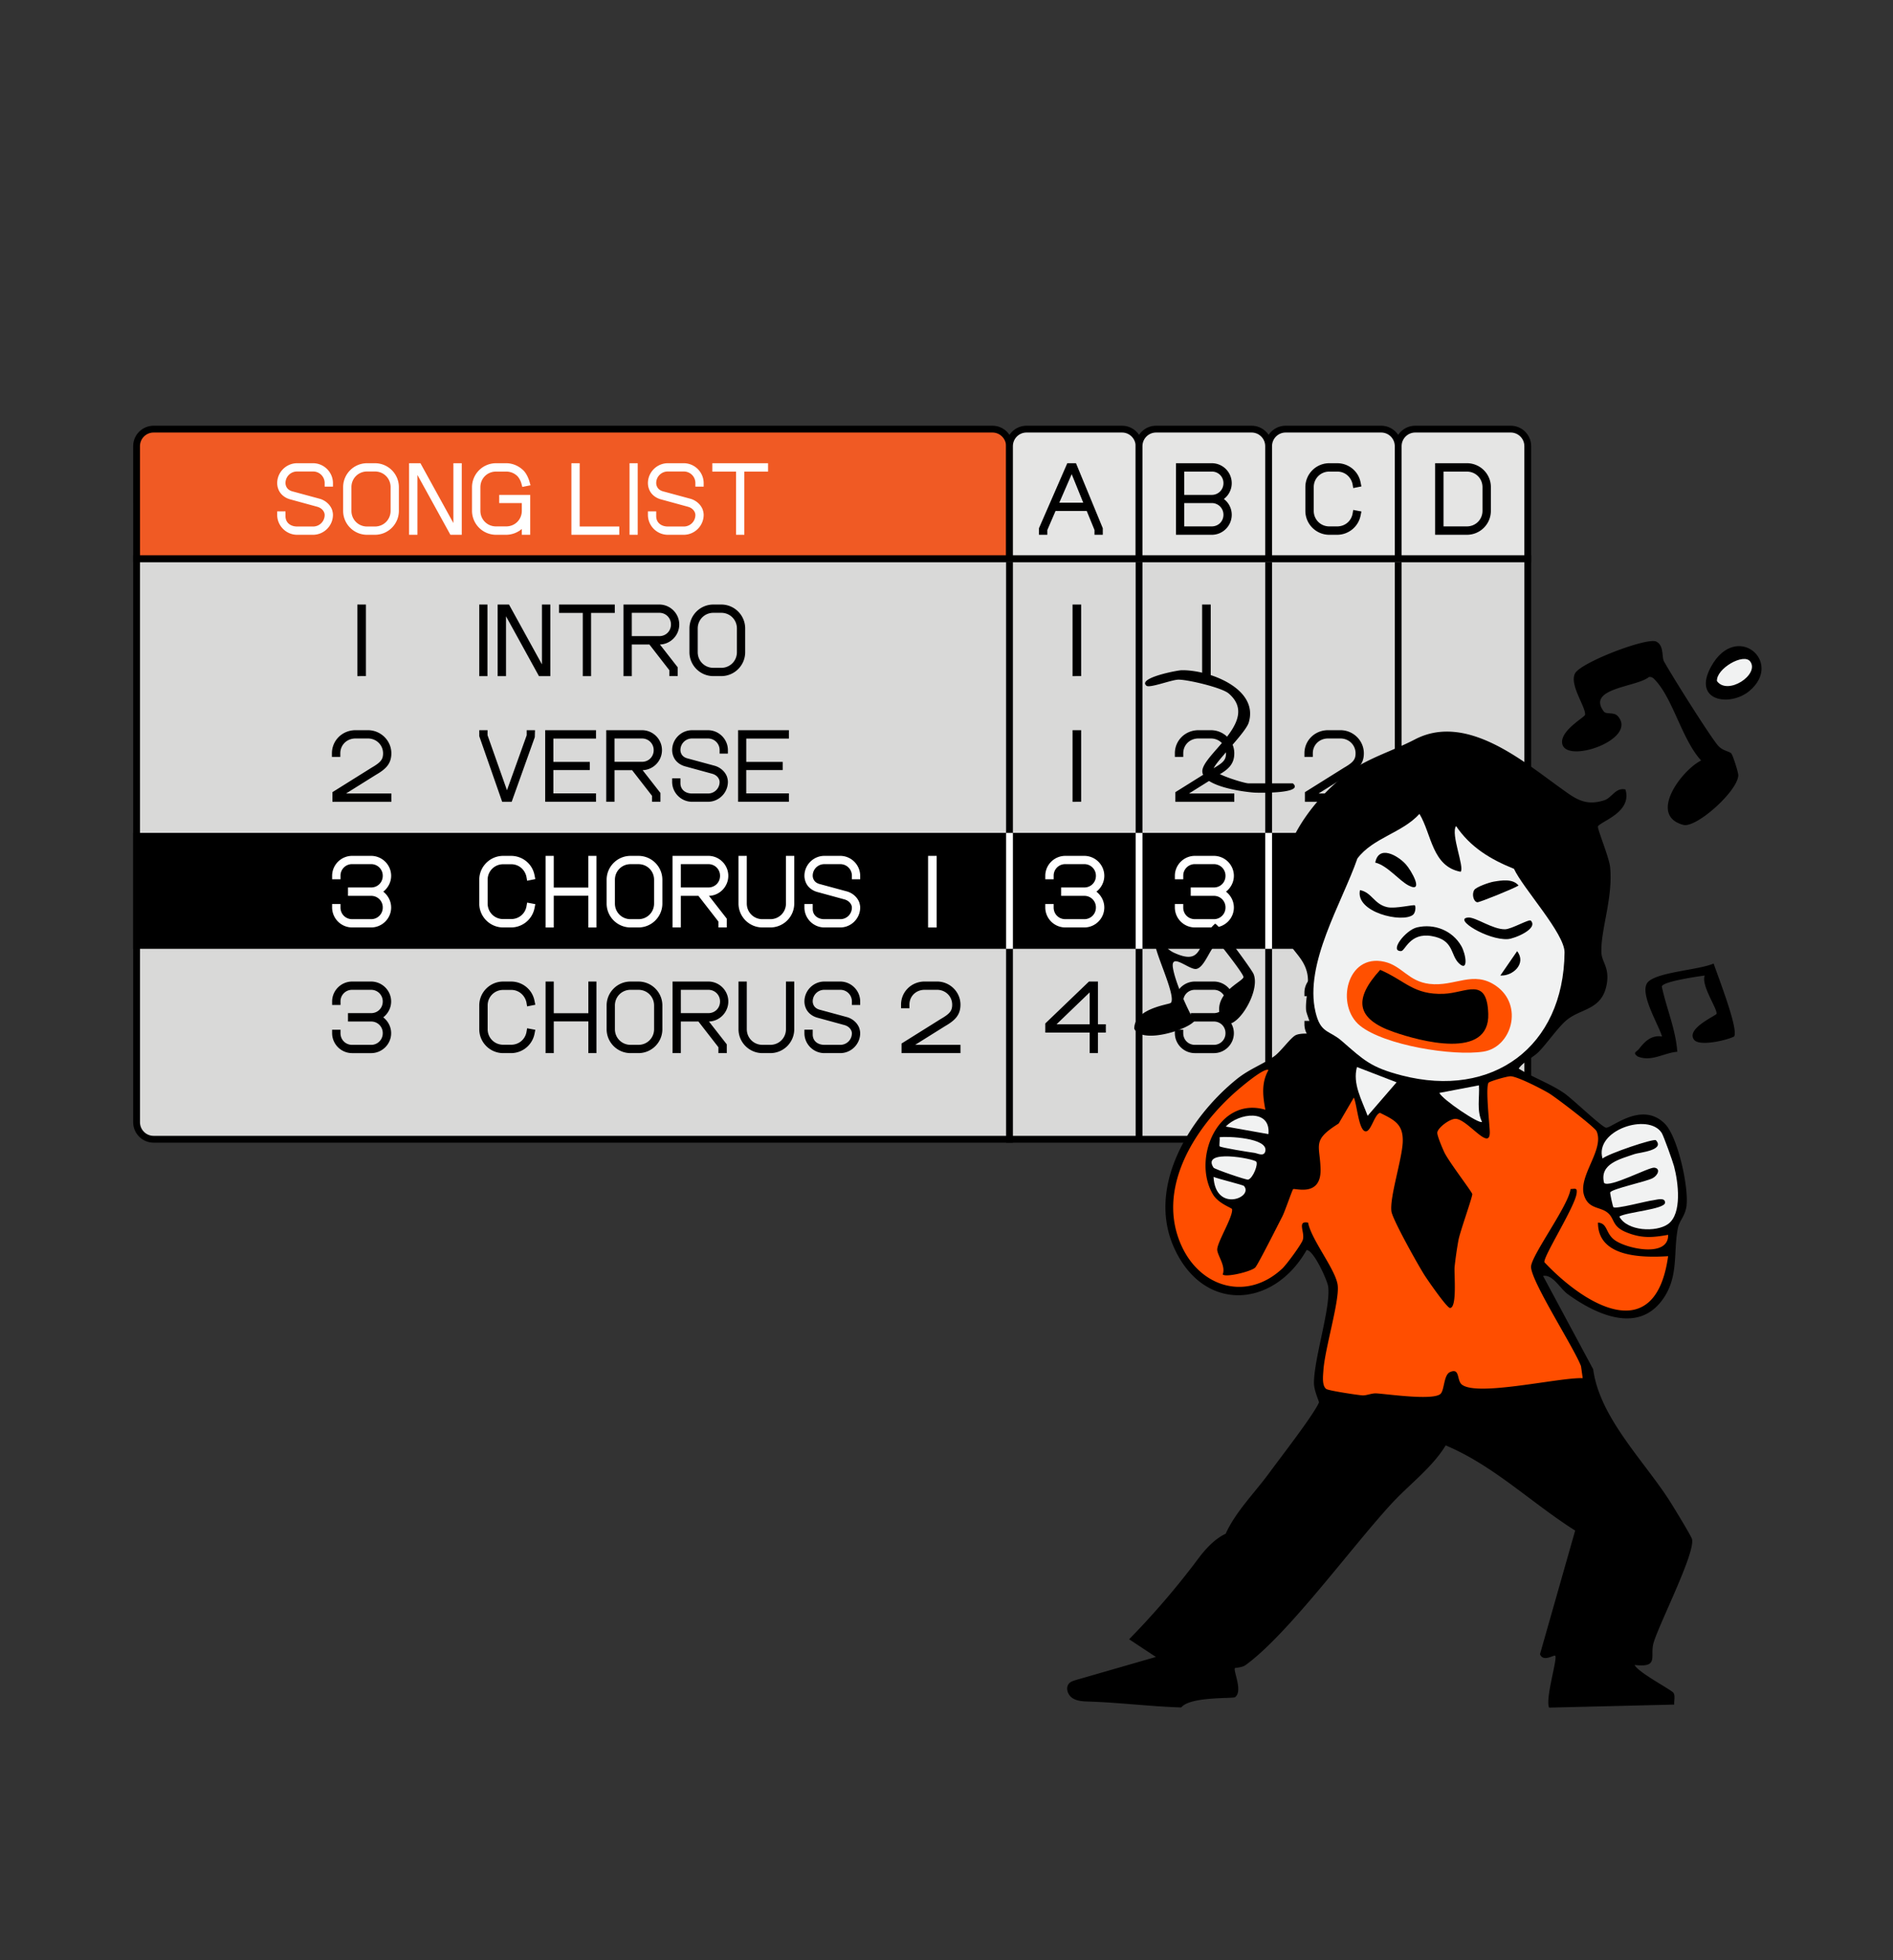 <svg xmlns="http://www.w3.org/2000/svg" width="140" height="145" fill="none"><rect width="100%" height="100%" fill="#333333" stroke="none"/><path fill="#D9D9D8" stroke="#000" stroke-width=".504" d="M10.1 41.325H112.99v41.687c0 .696-.565 1.261-1.261 1.261H11.361c-.696 0-1.26-.565-1.26-1.26z"/><path fill="#000" d="M113.241 61.613H9.848v8.574h103.393zM26.428 50.014v-5.296h.635v5.295zM35.444 50.014v-5.296h.606v5.296zm5.256-5.296v5.296h-.84l-2.436-4.426v4.426h-.62v-5.296h.84l2.436 4.426v-4.426zm4.768 0v.62h-1.755v4.676H43.1v-4.676h-1.755v-.62zm3.292 2.958h.046l1.316 1.687v.65h-.62v-.438l-1.475-1.9h-1.302v2.339h-.613v-5.296h2.648c.81 0 1.476.665 1.476 1.475 0 .817-.666 1.483-1.476 1.483m-2.035-.62h2.035c.485 0 .863-.371.863-.863a.852.852 0 0 0-.863-.862h-2.035zm6.616-2.338c.976 0 1.77.794 1.77 1.77v1.755c0 .976-.794 1.77-1.77 1.77h-.582c-.976 0-1.77-.794-1.77-1.77v-1.755c0-.976.794-1.77 1.77-1.77zm-1.74 3.525c0 .643.507 1.158 1.158 1.158h.582c.651 0 1.158-.515 1.158-1.158v-1.755c0-.643-.507-1.157-1.158-1.157h-.582c-.65 0-1.158.514-1.158 1.157zM79.323 50.014v-5.296h.635v5.295zM88.905 50.014v-5.296h.636v5.295zM28.943 59.31h-4.358v-.712l2.89-1.808c.688-.4.855-.613.855-1.067 0-.612-.492-1.097-1.12-1.097h-.915c-.643 0-1.127.477-1.127 1.097v.265h-.62v-.265c0-.953.771-1.71 1.747-1.71h.915c.954 0 1.733.772 1.733 1.71 0 .78-.416 1.173-1.15 1.597l-2.202 1.377h3.352zM39.567 54.014l-.015.514-1.71 4.782h-.703l-1.695-4.857v-.44h.613v.372l1.437 4.07 1.46-4.07v-.371zm1.358.62v1.725h2.693v.605h-2.693v1.725h3.155v.62h-3.76v-5.295h3.76v.62zm6.557 2.338h.045l1.317 1.687v.65h-.62v-.438l-1.476-1.9h-1.301v2.338h-.613v-5.295h2.648c.81 0 1.475.665 1.475 1.475 0 .817-.666 1.483-1.475 1.483m-2.035-.62h2.035c.484 0 .862-.371.862-.863a.853.853 0 0 0-.862-.862h-2.035zm8.386-.606h-.612v-.257a.853.853 0 0 0-.863-.862h-1.173a.853.853 0 0 0-.862.862.64.64 0 0 0 .06.257c.076.167.227.288.44.348l2.012.545c.423.113.771.416.923.794.045.136.075.273.075.401 0 .81-.665 1.475-1.475 1.475h-1.173c-.81 0-1.475-.665-1.475-1.475v-.257h.613v.355c0 .485.378.765.862.765h1.173a.853.853 0 0 0 .862-.863.516.516 0 0 0-.038-.174c-.083-.204-.264-.355-.506-.423l-2.02-.553c-.378-.106-.689-.355-.832-.68a1.264 1.264 0 0 1-.114-.515c0-.81.666-1.475 1.475-1.475h1.173c.81 0 1.475.665 1.475 1.475zm1.358-1.112v1.725h2.694v.605H55.19v1.725h3.155v.62h-3.76v-5.295h3.76v.62zM79.323 59.31v-5.296h.635v5.295zM91.284 59.31h-4.358v-.712l2.89-1.808c.688-.4.855-.613.855-1.067 0-.612-.492-1.097-1.12-1.097h-.915c-.643 0-1.127.477-1.127 1.097v.265h-.62v-.265c0-.953.77-1.71 1.747-1.71h.915c.953 0 1.733.772 1.733 1.71 0 .78-.416 1.173-1.15 1.597l-2.202 1.377h3.352zM100.866 59.31h-4.358v-.712l2.89-1.808c.689-.4.855-.613.855-1.067 0-.612-.491-1.097-1.12-1.097h-.915c-.643 0-1.127.477-1.127 1.097v.265h-.62v-.265c0-.953.771-1.71 1.747-1.71h.916c.953 0 1.732.772 1.732 1.71 0 .78-.416 1.173-1.15 1.597l-2.201 1.377h3.351z"/><path fill="#fff" d="M28.345 65.957c.348.273.583.696.583 1.173 0 .81-.666 1.475-1.483 1.475h-1.4a1.484 1.484 0 0 1-1.483-1.475v-.257h.62v.257c0 .484.372.862.863.862h1.4a.853.853 0 0 0 .862-.862.848.848 0 0 0-.862-.862h-1.71v-.62h1.71c.484 0 .862-.371.862-.863a.853.853 0 0 0-.862-.863h-1.4a.848.848 0 0 0-.862.863v.257h-.62v-.257c0-.81.665-1.475 1.482-1.475h1.4c.817 0 1.483.665 1.483 1.475 0 .476-.235.9-.583 1.172M38.985 66.767l.605.114-.06.302a1.773 1.773 0 0 1-1.733 1.422h-.582c-.976 0-1.77-.794-1.77-1.77V65.08c0-.976.794-1.77 1.77-1.77h.582c.492 0 .968.204 1.301.567.22.235.371.537.432.855l.06.295-.605.121-.053-.302a1.215 1.215 0 0 0-.288-.553 1.122 1.122 0 0 0-.847-.363h-.582a1.14 1.14 0 0 0-1.15 1.15v1.755c0 .643.507 1.15 1.15 1.15h.582c.56 0 1.021-.37 1.135-.915zm5.125-3.457v5.296h-.598V66.26h-2.557v2.346h-.605V63.31h.605v2.345h2.557V63.31zm3.107 0c.976 0 1.77.794 1.77 1.77v1.755c0 .976-.794 1.77-1.77 1.77h-.583c-.976 0-1.77-.794-1.77-1.77V65.08c0-.976.794-1.77 1.77-1.77zm-1.74 3.525c0 .643.507 1.158 1.157 1.158h.583c.65 0 1.157-.515 1.157-1.158V65.08c0-.643-.507-1.157-1.157-1.157h-.583c-.65 0-1.157.514-1.157 1.157zm6.91-.567h.046l1.317 1.687v.65h-.62v-.438l-1.476-1.9h-1.301v2.338h-.613V63.31h2.648c.81 0 1.475.665 1.475 1.475 0 .817-.666 1.483-1.475 1.483m-2.034-.62h2.035c.484 0 .862-.371.862-.863a.852.852 0 0 0-.862-.862h-2.035zm8.386 1.187c0 .976-.794 1.77-1.77 1.77h-.583c-.976 0-1.77-.794-1.77-1.77V63.31h.613v3.525c0 .643.507 1.158 1.157 1.158h.583c.65 0 1.157-.515 1.157-1.158V63.31h.613zm4.876-1.793h-.613v-.257a.852.852 0 0 0-.862-.862h-1.172a.853.853 0 0 0-.863.862c0 .083.023.174.06.257.076.167.227.288.44.348l2.012.545c.423.113.771.416.923.794.045.136.075.272.075.401 0 .81-.665 1.475-1.475 1.475h-1.172c-.81 0-1.476-.665-1.476-1.475v-.257h.613v.355c0 .485.378.765.862.765h1.173a.853.853 0 0 0 .862-.863.517.517 0 0 0-.037-.174c-.084-.204-.265-.355-.507-.424l-2.02-.552c-.379-.106-.689-.355-.833-.68a1.264 1.264 0 0 1-.113-.515c0-.81.666-1.475 1.475-1.475h1.173c.81 0 1.475.665 1.475 1.475zm5.021 3.564V63.31h.636v5.296zM81.088 65.957c.348.273.582.696.582 1.173 0 .81-.665 1.475-1.482 1.475h-1.4a1.484 1.484 0 0 1-1.483-1.475v-.257h.62v.257c0 .484.371.862.863.862h1.4a.853.853 0 0 0 .862-.862.848.848 0 0 0-.862-.862h-1.71v-.62h1.71c.484 0 .862-.371.862-.863a.853.853 0 0 0-.862-.863h-1.4a.848.848 0 0 0-.862.863v.257h-.62v-.257c0-.81.665-1.475 1.482-1.475h1.4c.817 0 1.482.665 1.482 1.475 0 .476-.234.9-.582 1.172M90.67 65.957c.349.273.583.696.583 1.173 0 .81-.665 1.475-1.482 1.475h-1.4a1.484 1.484 0 0 1-1.483-1.475v-.257h.62v.257c0 .484.371.862.863.862h1.4a.853.853 0 0 0 .862-.862.848.848 0 0 0-.862-.862h-1.71v-.62h1.71c.484 0 .862-.371.862-.863a.853.853 0 0 0-.862-.863h-1.4a.848.848 0 0 0-.862.863v.257h-.62v-.257c0-.81.665-1.475 1.482-1.475h1.4c.817 0 1.482.665 1.482 1.475 0 .476-.234.9-.582 1.172"/><path fill="#000" d="M28.345 75.254c.348.272.583.696.583 1.173 0 .81-.666 1.475-1.483 1.475h-1.4a1.484 1.484 0 0 1-1.483-1.475v-.257h.62v.257c0 .484.372.862.863.862h1.4a.852.852 0 0 0 .862-.862.848.848 0 0 0-.862-.863h-1.71v-.62h1.71c.484 0 .862-.37.862-.862a.852.852 0 0 0-.862-.863h-1.4a.848.848 0 0 0-.862.863v.257h-.62v-.257c0-.81.665-1.476 1.482-1.476h1.4c.817 0 1.483.666 1.483 1.476 0 .476-.235.9-.583 1.172M38.985 76.063l.605.114-.06.302a1.773 1.773 0 0 1-1.733 1.422h-.582c-.976 0-1.77-.794-1.77-1.77v-1.755c0-.976.794-1.77 1.77-1.77h.582c.492 0 .968.204 1.301.567.22.234.371.537.432.855l.06.295-.605.121-.053-.303a1.215 1.215 0 0 0-.288-.552 1.122 1.122 0 0 0-.847-.363h-.582a1.14 1.14 0 0 0-1.15 1.15v1.755c0 .643.507 1.15 1.15 1.15h.582c.56 0 1.021-.37 1.135-.916zm5.125-3.457V77.9h-.598v-2.345h-2.557v2.345h-.605v-5.295h.605v2.345h2.557v-2.345zm3.107 0c.976 0 1.77.794 1.77 1.77v1.755c0 .976-.794 1.77-1.77 1.77h-.583c-.976 0-1.77-.794-1.77-1.77v-1.755c0-.976.794-1.77 1.77-1.77zm-1.74 3.525c0 .643.507 1.157 1.157 1.157h.583c.65 0 1.157-.514 1.157-1.157v-1.755c0-.643-.507-1.158-1.157-1.158h-.583c-.65 0-1.157.515-1.157 1.158zm6.91-.567h.046l1.317 1.687v.65h-.62v-.438l-1.476-1.9h-1.301v2.338h-.613v-5.295h2.648c.81 0 1.475.665 1.475 1.475 0 .817-.666 1.483-1.475 1.483m-2.034-.62h2.035c.484 0 .862-.371.862-.863a.852.852 0 0 0-.862-.862h-2.035zm8.386 1.187c0 .976-.794 1.77-1.77 1.77h-.583c-.976 0-1.77-.794-1.77-1.77v-3.525h.613v3.525c0 .643.507 1.157 1.157 1.157h.583c.65 0 1.157-.514 1.157-1.157v-3.525h.613zm4.876-1.793h-.613v-.257a.852.852 0 0 0-.862-.863h-1.172a.853.853 0 0 0-.863.863c0 .083.023.174.06.257.076.166.227.288.44.348l2.012.545c.423.113.771.416.923.794.045.136.075.272.075.401 0 .81-.665 1.475-1.475 1.475h-1.172c-.81 0-1.476-.665-1.476-1.475v-.257h.613v.355c0 .484.378.764.862.764h1.173a.853.853 0 0 0 .862-.862.517.517 0 0 0-.037-.174c-.084-.204-.265-.355-.507-.424l-2.02-.552c-.379-.106-.689-.355-.833-.68a1.264 1.264 0 0 1-.113-.515c0-.81.666-1.475 1.475-1.475h1.173c.81 0 1.475.665 1.475 1.475zm7.417 3.563h-4.358v-.71l2.89-1.809c.689-.4.855-.613.855-1.067 0-.612-.492-1.097-1.12-1.097h-.915c-.643 0-1.127.477-1.127 1.097v.265h-.62v-.265c0-.953.771-1.71 1.747-1.71h.915c.954 0 1.733.772 1.733 1.71 0 .78-.416 1.173-1.15 1.597l-2.201 1.376h3.351zM81.202 77.901h-.613v-1.52h-3.283v-.674l3.23-3.101h.666v3.162h.582v.613h-.582zm-3.064-2.133h2.451v-2.36zM90.67 75.254c.349.272.583.696.583 1.173 0 .81-.665 1.475-1.482 1.475h-1.4a1.484 1.484 0 0 1-1.483-1.475v-.257h.62v.257c0 .484.371.862.863.862h1.4a.852.852 0 0 0 .862-.862.848.848 0 0 0-.862-.863h-1.71v-.62h1.71c.484 0 .862-.37.862-.862a.852.852 0 0 0-.862-.863h-1.4a.848.848 0 0 0-.862.863v.257h-.62v-.257c0-.81.665-1.476 1.482-1.476h1.4c.817 0 1.482.666 1.482 1.476 0 .476-.234.9-.582 1.172"/><path fill="#fff" d="M100.866 68.675h-4.358v-.712l2.89-1.808c.689-.4.855-.612.855-1.066 0-.613-.491-1.097-1.12-1.097h-.915c-.643 0-1.127.476-1.127 1.097v.264h-.62v-.264c0-.954.771-1.71 1.747-1.71h.916c.953 0 1.732.772 1.732 1.71 0 .779-.416 1.172-1.15 1.596l-2.201 1.377h3.351z"/><path fill="#000" d="M100.253 74.6c.348.273.583.697.583 1.174 0 .809-.666 1.475-1.483 1.475h-1.4a1.484 1.484 0 0 1-1.482-1.475v-.258h.62v.257c0 .485.37.863.862.863h1.4a.852.852 0 0 0 .862-.862.848.848 0 0 0-.862-.863h-1.71v-.62h1.71c.484 0 .862-.37.862-.863a.852.852 0 0 0-.862-.862h-1.4a.848.848 0 0 0-.862.862v.258h-.62v-.258c0-.81.665-1.475 1.483-1.475h1.4c.816 0 1.482.666 1.482 1.475 0 .477-.235.9-.583 1.173"/><path fill="#fff" d="M109.836 66.027c.348.272.582.696.582 1.172 0 .81-.665 1.475-1.482 1.475h-1.4a1.484 1.484 0 0 1-1.483-1.475v-.257h.621v.257c0 .484.37.863.862.863h1.4a.852.852 0 0 0 .862-.863.848.848 0 0 0-.862-.862h-1.71v-.62h1.71c.484 0 .862-.371.862-.863a.852.852 0 0 0-.862-.862h-1.4a.847.847 0 0 0-.862.862v.257h-.621v-.257c0-.81.666-1.475 1.483-1.475h1.4c.817 0 1.482.666 1.482 1.475 0 .477-.234.9-.582 1.173"/><path fill="#000" d="M109.95 77.248h-.613v-1.52h-3.283v-.674l3.23-3.102h.666v3.163h.582v.612h-.582zm-3.064-2.133h2.451v-2.36z"/><path stroke="#000" stroke-width=".504" d="M84.24 84.057v-42.48M74.658 84.525V41.577M93.823 84.525V41.577M103.406 84.525V41.577"/><path stroke="#fff" stroke-width=".504" d="M103.406 70.187v-8.574M93.823 70.187v-8.574M84.24 70.187v-8.574M74.658 70.187v-8.574"/><path fill="#F05A24" stroke="#000" stroke-width=".504" d="M10.1 33.003c0-.696.565-1.26 1.261-1.26h62.036c.696 0 1.26.564 1.26 1.26v8.322H10.102z"/><path fill="#E5E5E4" stroke="#000" stroke-width=".504" d="M74.658 33.003c0-.696.564-1.26 1.26-1.26h7.062c.696 0 1.26.564 1.26 1.26v8.322h-9.582z"/><path fill="#000" d="M81.559 39.075v.484h-.613v-.355l-.575-1.407h-2.307l-.606 1.407v.355h-.62v-.484l2.096-4.811h.642zm-3.216-1.891h1.77l-.854-2.11z"/><path fill="#fff" d="M24.624 35.996h-.613v-.257a.853.853 0 0 0-.862-.862h-1.173a.853.853 0 0 0-.862.862.64.64 0 0 0 .06.257c.076.167.227.288.44.348l2.011.545c.424.113.772.416.924.794.045.136.075.273.075.401 0 .81-.666 1.475-1.475 1.475h-1.173c-.81 0-1.475-.665-1.475-1.475v-.257h.613v.355c0 .485.378.765.862.765h1.173a.853.853 0 0 0 .862-.863.519.519 0 0 0-.037-.174c-.084-.204-.265-.355-.508-.423l-2.02-.553c-.378-.106-.688-.355-.832-.68a1.264 1.264 0 0 1-.113-.515c0-.81.666-1.475 1.475-1.475h1.173c.81 0 1.475.665 1.475 1.475zm3.106-1.732c.976 0 1.77.794 1.77 1.77v1.755c0 .976-.794 1.77-1.77 1.77h-.583c-.975 0-1.77-.794-1.77-1.77v-1.755c0-.976.795-1.77 1.77-1.77zm-1.74 3.525c0 .643.507 1.158 1.157 1.158h.583c.65 0 1.157-.515 1.157-1.158v-1.755c0-.643-.506-1.157-1.157-1.157h-.583c-.65 0-1.157.514-1.157 1.157zm8.16-3.525v5.295h-.84l-2.437-4.425v4.425h-.62v-5.295h.84l2.436 4.425v-4.425zm2.77 2.345h2.292v2.95h-.62v-.43a1.815 1.815 0 0 1-1.158.43h-.749a1.78 1.78 0 0 1-1.777-1.777v-1.74a1.78 1.78 0 0 1 1.777-1.778h.75c.491 0 .96.212 1.308.567.204.227.348.545.431.847l.061.22-.605.121-.06-.22a1.414 1.414 0 0 0-.28-.552 1.166 1.166 0 0 0-.856-.363h-.749c-.65 0-1.157.507-1.157 1.158v1.74c0 .65.507 1.157 1.157 1.157h.75c.65 0 1.157-.507 1.157-1.157v-.568H36.92zm8.88 2.338v.612h-3.541v-5.295h.612v4.683zm.759.612v-5.295h.605v5.295zm5.482-3.563h-.613v-.257a.853.853 0 0 0-.862-.862h-1.173a.853.853 0 0 0-.862.862.64.64 0 0 0 .06.257c.076.167.227.288.439.348l2.012.545c.424.113.772.416.923.794.046.136.076.273.076.401 0 .81-.666 1.475-1.475 1.475h-1.173c-.81 0-1.475-.665-1.475-1.475v-.257h.613v.355c0 .485.378.765.862.765h1.173a.853.853 0 0 0 .862-.863.516.516 0 0 0-.038-.174c-.083-.204-.264-.355-.507-.423l-2.02-.553c-.378-.106-.688-.355-.832-.68a1.264 1.264 0 0 1-.113-.515c0-.81.666-1.475 1.475-1.475h1.173c.81 0 1.475.665 1.475 1.475zm4.763-1.732v.62h-1.756v4.675h-.612v-4.675H52.68v-.62z"/><path fill="#E5E5E4" stroke="#000" stroke-width=".504" d="M84.24 33.003c0-.696.565-1.26 1.261-1.26h7.061c.697 0 1.26.564 1.26 1.26v8.322H84.24zM93.823 33.003c0-.696.564-1.26 1.26-1.26h7.062c.696 0 1.26.564 1.26 1.26v8.322h-9.582zM103.406 33.003c0-.696.564-1.26 1.261-1.26h7.061c.696 0 1.26.564 1.26 1.26v8.322h-9.582z"/><path fill="#000" d="M90.512 36.912c.356.264.583.696.583 1.165 0 .817-.658 1.482-1.475 1.482h-2.648v-5.295h2.648c.817 0 1.475.665 1.475 1.482 0 .462-.227.9-.583 1.165m-2.928 2.027h2.035c.485 0 .863-.37.863-.862a.857.857 0 0 0-.862-.863h-2.036zm0-2.33h2.035a.857.857 0 0 0 .863-.863.848.848 0 0 0-.862-.862h-2.036zM100.081 37.721l.605.114-.061.302a1.772 1.772 0 0 1-1.732 1.422h-.583c-.975 0-1.77-.794-1.77-1.77v-1.755c0-.976.794-1.77 1.77-1.77h.583c.492 0 .968.204 1.301.567.22.235.371.537.431.855l.061.295-.605.121-.053-.302a1.219 1.219 0 0 0-.288-.553 1.122 1.122 0 0 0-.847-.363h-.583a1.14 1.14 0 0 0-1.15 1.15v1.755c0 .643.507 1.15 1.15 1.15h.583c.56 0 1.021-.37 1.135-.915zM108.482 34.264a1.77 1.77 0 0 1 1.778 1.778v1.74c0 .983-.787 1.777-1.778 1.777h-2.345v-5.295zm-1.724 4.675h1.724c.651 0 1.158-.507 1.158-1.157v-1.74c0-.65-.507-1.158-1.158-1.158h-1.724zM88.043 75.008c.052.104.499.055.35.421-.27.667-3.944 1.875-4.507.664 0-1.512 2.575-1.781 2.7-1.906.472-.476-1.413-4.176-1.123-4.507.568.032.807.538 1.35.79 2.34 1.082 1.696-.961 3.049-2.14.233 0 2.686 3.345 2.841 3.703.65 1.497-1.88 5.142-2.466 3.124-.5-1.725 1.699-2.549 1.727-2.88.018-.215-1.58-2.246-1.877-2.594-.572.344-.976 1.876-1.612 1.99-.526.095-1.953-1.305-1.72-.023.177.97.832 2.456 1.288 3.358M126.736 71.274c.26.804 1.897 4.942 1.502 5.404-.564.282-2.575.751-2.957.227-.604-.83 1.657-1.783 1.672-1.916.045-.406-1.155-2.09-.877-2.829-.487.07-3.113.436-3.174.816.345 1.627 1.026 3.151 1.145 4.825-.991.074-1.916.774-2.938.343-.393-.294-.068-.324.118-.566.434-.565.919-1.024 1.692-.906-.239-.863-1.777-3.323-1.019-4.052.757-.728 3.731-.866 4.836-1.346M95.615 57.945c.893.775-2.571.703-2.83.686-.873-.056-4.253-.512-3.828-1.8.444-1.344 4.133-3.632 1.912-5.534-.51-.437-3.024-1.028-3.716-1.022-.508.004-2.134.649-2.368.448-.674-.576 2.291-1.14 2.596-1.145 1.984-.039 5.73 1.33 4.973 3.864-.245.817-2.69 3.12-2.606 3.484.077.337 2.263 1.02 2.595 1.02zM128.051 55.747c.102.12.519 1.403.507 1.615-.066 1.195-3.122 3.91-4.064 3.657-2.626-.702-.134-4.04 1.316-4.763-1.393-1.524-2.06-4.471-3.336-5.88-.148-.164-.273-.335-.529-.294-.891.746-4.63.807-3.339 2.54.194.26.74.014 1.042.354 1.562 1.76-4.156 3.678-4.123 1.885.016-.903 1.674-1.816 1.7-1.984.083-.544-1.168-2.205-.746-3.054.405-.816 5.313-2.685 6.002-2.368.6.275.405 1.154.581 1.47.616 1.103 3.244 5.288 3.948 6.17.382.478.867.448 1.041.652"/><path fill="#000" d="M121.789 48.92c-.859.051-1.92.447-2.703.79-.299.132-1.477.524-1.355.898.19.579.467.12.692.022 1.032-.455 1.699-.854 2.838-1.236.351-.117.645.198.528-.474M129.391 51.102c-1.43 1.21-4.282.784-2.832-1.815 1.864-3.341 5.361-.326 2.832 1.815"/><path fill="#F1F2F2" d="M129.447 48.938c-.479-.67-2.537.528-2.467 1.443.791 1.087 3.157-.478 2.467-1.443"/><path fill="#000" d="M90.648 113.452c.734-1.632 2.166-3.049 3.25-4.536.793-1.086 3.215-4.199 3.647-5.167.031-.07-.376-.879-.37-1.464.019-1.876 1.262-5.615 1.05-7.122-.07-.486-1.082-2.703-1.592-2.697-2.448 4.31-7.61 4.654-9.79-.139-2.06-4.532 1.11-9.654 4.605-12.488.95-.77 1.932-1.093 2.8-1.713.492-.353 1.219-1.397 1.597-1.562.382-.168 1.084-.079 1.126-.117.228-.212-.346-1.37-.377-1.721-.067-.754.241-1.798.103-2.62-.294-1.747-2.114-2.092-1.709-4.293.058-.314.377-.61.402-.972.036-.51-.367-.871-.439-1.349-.502-3.318 3.078-7.534 5.847-9.022 1.258-.675 2.528-1.091 3.858-1.781 3.774-1.956 7.925 1.572 10.722 3.577 1.055.755 1.81 1.405 3.267.932.574-.187.836-.964 1.565-.801.512 1.661-1.749 2.334-2.027 2.72-.093.129.825 2.29.897 3.035.22 2.301-.717 4.649-.645 6.328.029.676.583 1.064.408 2.229-.3 1.99-1.848 1.855-2.932 2.71-.646.51-1.503 1.775-2.121 2.392-.451.45-1.09.695-1.473 1.232 1.084.683 2.3 1.093 3.365 1.82.577.394 2.761 2.495 3.095 2.555.377.067 2.636-2.015 4.348-.294.966.97 1.776 4.709 1.603 6.079-.093.74-.522 1.088-.632 1.623-.369 1.801.1 3.644-1.18 5.364-1.857 2.495-4.978.988-6.978-.465-.559-.406-1.11-1.485-1.818-1.34l3.706 6.903c.472 3.552 3.721 6.728 5.635 9.705.262.407 1.614 2.617 1.673 2.858.252 1.02-2.401 6.19-2.84 7.666-.298 1.004.445 1.859-1.405 1.642.259.561 2.762 1.854 2.883 2.074.133.24.025.585.048.857l-9.25.226c-.309-.63.633-3.629.449-3.836-.086-.097-.89.503-1.126-.119l2.601-9.143c-3.224-2.037-6.033-4.814-9.578-6.3-.974 1.617-2.667 2.869-3.971 4.276-2.918 3.15-7.677 9.697-10.825 11.973-.274.198-.757.195-.785.225-.157.165.616 1.726 0 2.152-.17.117-3.308-.067-3.977.759-2.283-.071-4.587-.367-6.87-.438-.414-.013-.854-.034-1.195-.269-.341-.236-.508-.77-.225-1.072.133-.141.329-.2.514-.254l5.904-1.702-1.98-1.309a59.024 59.024 0 0 0 5.136-5.995c.525-.703 1.212-1.441 2.006-1.812"/><path fill="#F1F2F2" d="M108.024 64.487c-2.121-.402-2.136-2.772-3.045-4.282-1.295 1.421-3.434 1.762-4.592 3.3-1.137 3.283-3.946 7.77-3.096 11.36.38 1.6.995 1.314 1.943 2.138 1.627 1.414 2.132 1.953 4.444 2.55 6.698 1.73 11.961-2.101 12.031-9.1.014-1.398-3.074-4.74-3.74-6.185-1.739-.699-3.216-1.592-4.283-3.163-.417.585.642 3.05.338 3.382"/><path fill="#000" d="M98.322 66.295c-2.732-.39-3.84 2.754-1.463 4.058.87-1-.876-1.394-.369-2.602.467-1.111 1.682-.346 1.832-1.456M117.901 70.859c-.341-.345-1.281-.275-1.75-.277.238 1.082 1.355 1.013 1.129 2.357-.173 1.023-1.361.736-1.807 1.475 1.832.849 3.672-2.3 2.428-3.555"/><path fill="#F1F2F2" d="m103.287 80.06-2.931-1.13c-.338 1.236.355 2.428.789 3.609z"/><path fill="#FF4E00" d="M93.81 79.158c-.275-.225-1.942 1.189-2.26 1.461-3.19 2.742-6.122 7.353-4.141 11.595 1.432 3.069 4.856 4.031 7.427 1.62.316-.297 1.392-1.759 1.511-2.109.191-.559-.463-1.445.394-1.287.244 1.287 2.066 3.5 2.193 4.653.129 1.173-.963 4.709-1.061 6.296-.023.375-.12 1.121.215 1.358.176.125 2.236.436 2.642.471.334.029.699-.17 1.079-.145.92.062 4.299.555 4.754.007.266-.32.215-1.38.674-1.582.758-.335.48.607.878.924 1.14.909 7.24-.547 8.937-.475l-.126-.889c-.52-1.372-3.696-6.277-3.695-7.347 0-.82 2.767-4.517 2.921-5.752.362-.022.511-.109.447.333-.147 1.026-2.525 4.743-2.374 5.085 3.064 3.249 8.211 6.265 9.144-.454-1.918.12-5.192.092-5.188-2.482.743.047.532.808 1.275 1.319.92.632 3.959 1.27 3.913-.416-1.158.206-1.963.273-3.094-.189-1.12-.458-.819-1.035-1.435-1.489-.556-.409-1.366-.239-1.687-1.245-.458-1.434 1.525-3.384.924-4.742-.134-.304-3.028-2.514-3.526-2.81-.547-.326-2.283-1.22-2.816-1.254-.253-.016-1.585.38-1.647.477-.23.358.06 2.93.088 3.58.069 1.604-1.609-.862-2.509-.908-.441-.023-1.332.658-1.37 1.014-.023.22.379 1.159.513 1.448.315.678 2.037 2.917 2.074 3.1.034.175-.904 2.77-1.023 3.416a29.051 29.051 0 0 0-.284 1.973c-.048.464.204 3.045-.341 3.039-.228-.003-1.641-2.046-1.874-2.41-.459-.715-2.373-4.132-2.456-4.73-.146-1.042.802-3.91.837-5.165.037-1.287-.61-1.6-1.679-2.127-.442.103-.693 1.563-1.143 1.347-.448-.216-.568-1.97-.796-2.479l-1.121 1.92c-2.014 1.261-1.379 1.564-1.339 3.382.046 2.097-1.922 1.368-2.03 1.475-.076.077-.608 1.651-.803 2.028-.294.567-1.8 3.563-1.993 3.761-.301.308-2.185.757-2.412.519.252-.652-.437-1.45-.404-1.878.048-.599 1.185-2.416 1.096-2.952-.016-.101-1.006-.401-1.418-1.1-1.566-2.656.404-7.273 3.882-6.255-.192-1.015-.306-1.994.227-2.93"/><path fill="#F1F2F2" d="m109.378 80.284-2.93.56c.238.498 2.944 2.326 3.157 2.145-.411-.84-.169-1.803-.227-2.705M93.809 83.893c.187-1.888-2.183-1.57-3.157-.562zM119.76 89.989c.567 1.086 2.729 1.184 3.604.556 1.063-.763.747-3.128.444-4.27-.098-.37-.771-2.249-.913-2.471-.973-1.52-4.993-.206-4.378 1.893.442-.366 3.807-1.504 3.949-1.351.696.75-1.261.91-1.574 1.02-1.076.377-2.617.713-2.26 2.136.392.399 3.324-1.18 3.717-1.128.483.064.263.571-.123.776-.489.26-2.941.77-3.139 1.045-.033.046.192 1.064.234 1.102.181.162 2.456-.46 2.961-.516.196-.022.88-.247.858.19-.026.485-2.859.69-3.38 1.018M90.199 84.795c.09.096 2.22.44 2.575.484.222.028.725.323.81-.147.174-.968-2.801-1.088-3.385-1.011.028.183-.044.627 0 .674M92.908 85.927c-.19-.219-4.092-.96-3.158.446.074.113 2.428.924 2.558.886.365-.104.76-1.149.6-1.332M92.005 87.732c-.076-.09-1.93-.53-2.256-.677.139 2.66 2.976 1.533 2.256.677"/><path fill="#000" d="M105.994 93.596c-.664-1.587-1.39-3.424-2.479-4.738-.028 1.29.891 2.851 1.592 3.94.213.33.412.924.887.798M119.307 122.934c-.86-.03-3.509-.979-3.608.221.95-.074 1.873-.031 2.819-.009.264.007.838.191.789-.212"/><path fill="#FF5000" d="M110.647 72.93c2.06 1.445 1.147 4.54-.941 4.86-2.275.349-7.312-.468-9.118-1.914-1.84-1.474-1.001-5.37 1.799-4.732 1.306.297 1.762 1.451 3.331 1.637 1.883.224 3.241-1.034 4.929.15"/><path fill="#000" d="M102.076 71.741c-1.965 2.15-1.816 3.615.987 4.593 1.937.676 7.12 2.097 7.004-1.346-.094-2.786-1.625-1.541-3.287-1.475-2.234.09-2.854-.97-4.704-1.772M104.801 68.599c1.285-.297 2.612.234 3.269 1.374.355.615.541 1.96-.164 1.293-.667-.631-.343-1.742-2.04-2.027-1.6-.27-1.943 1.1-2.24 1.112-.914.035.329-1.557 1.175-1.752M113.215 68.1c.575.604-1.206 1.334-1.695 1.367-1.491.101-4.108-1.52-2.928-1.596.544-.035 1.79.88 2.71.87.492-.007 1.784-.777 1.913-.641M101.709 63.807c.257-1.33 1.652-.535 2.253.12.414.45 1.382 2.167.226 1.58-.717-.365-1.581-1.489-2.479-1.7M104.64 66.972c.073.075.06.539-.143.7-.795.624-4.284-.186-3.916-1.828.884.169 1.036 1.043 2.018 1.261.606.135 1.963-.213 2.041-.133M110.449 65.22c.589-.098 1.431-.245 1.86.284-.382.24-2.879 1.246-3.043 1.236-.273-.016-.441-.579-.234-.907.141-.225 1.108-.56 1.417-.612M110.961 72.16l1.24-1.8c.712.913-.314 1.861-1.24 1.8"/></svg>